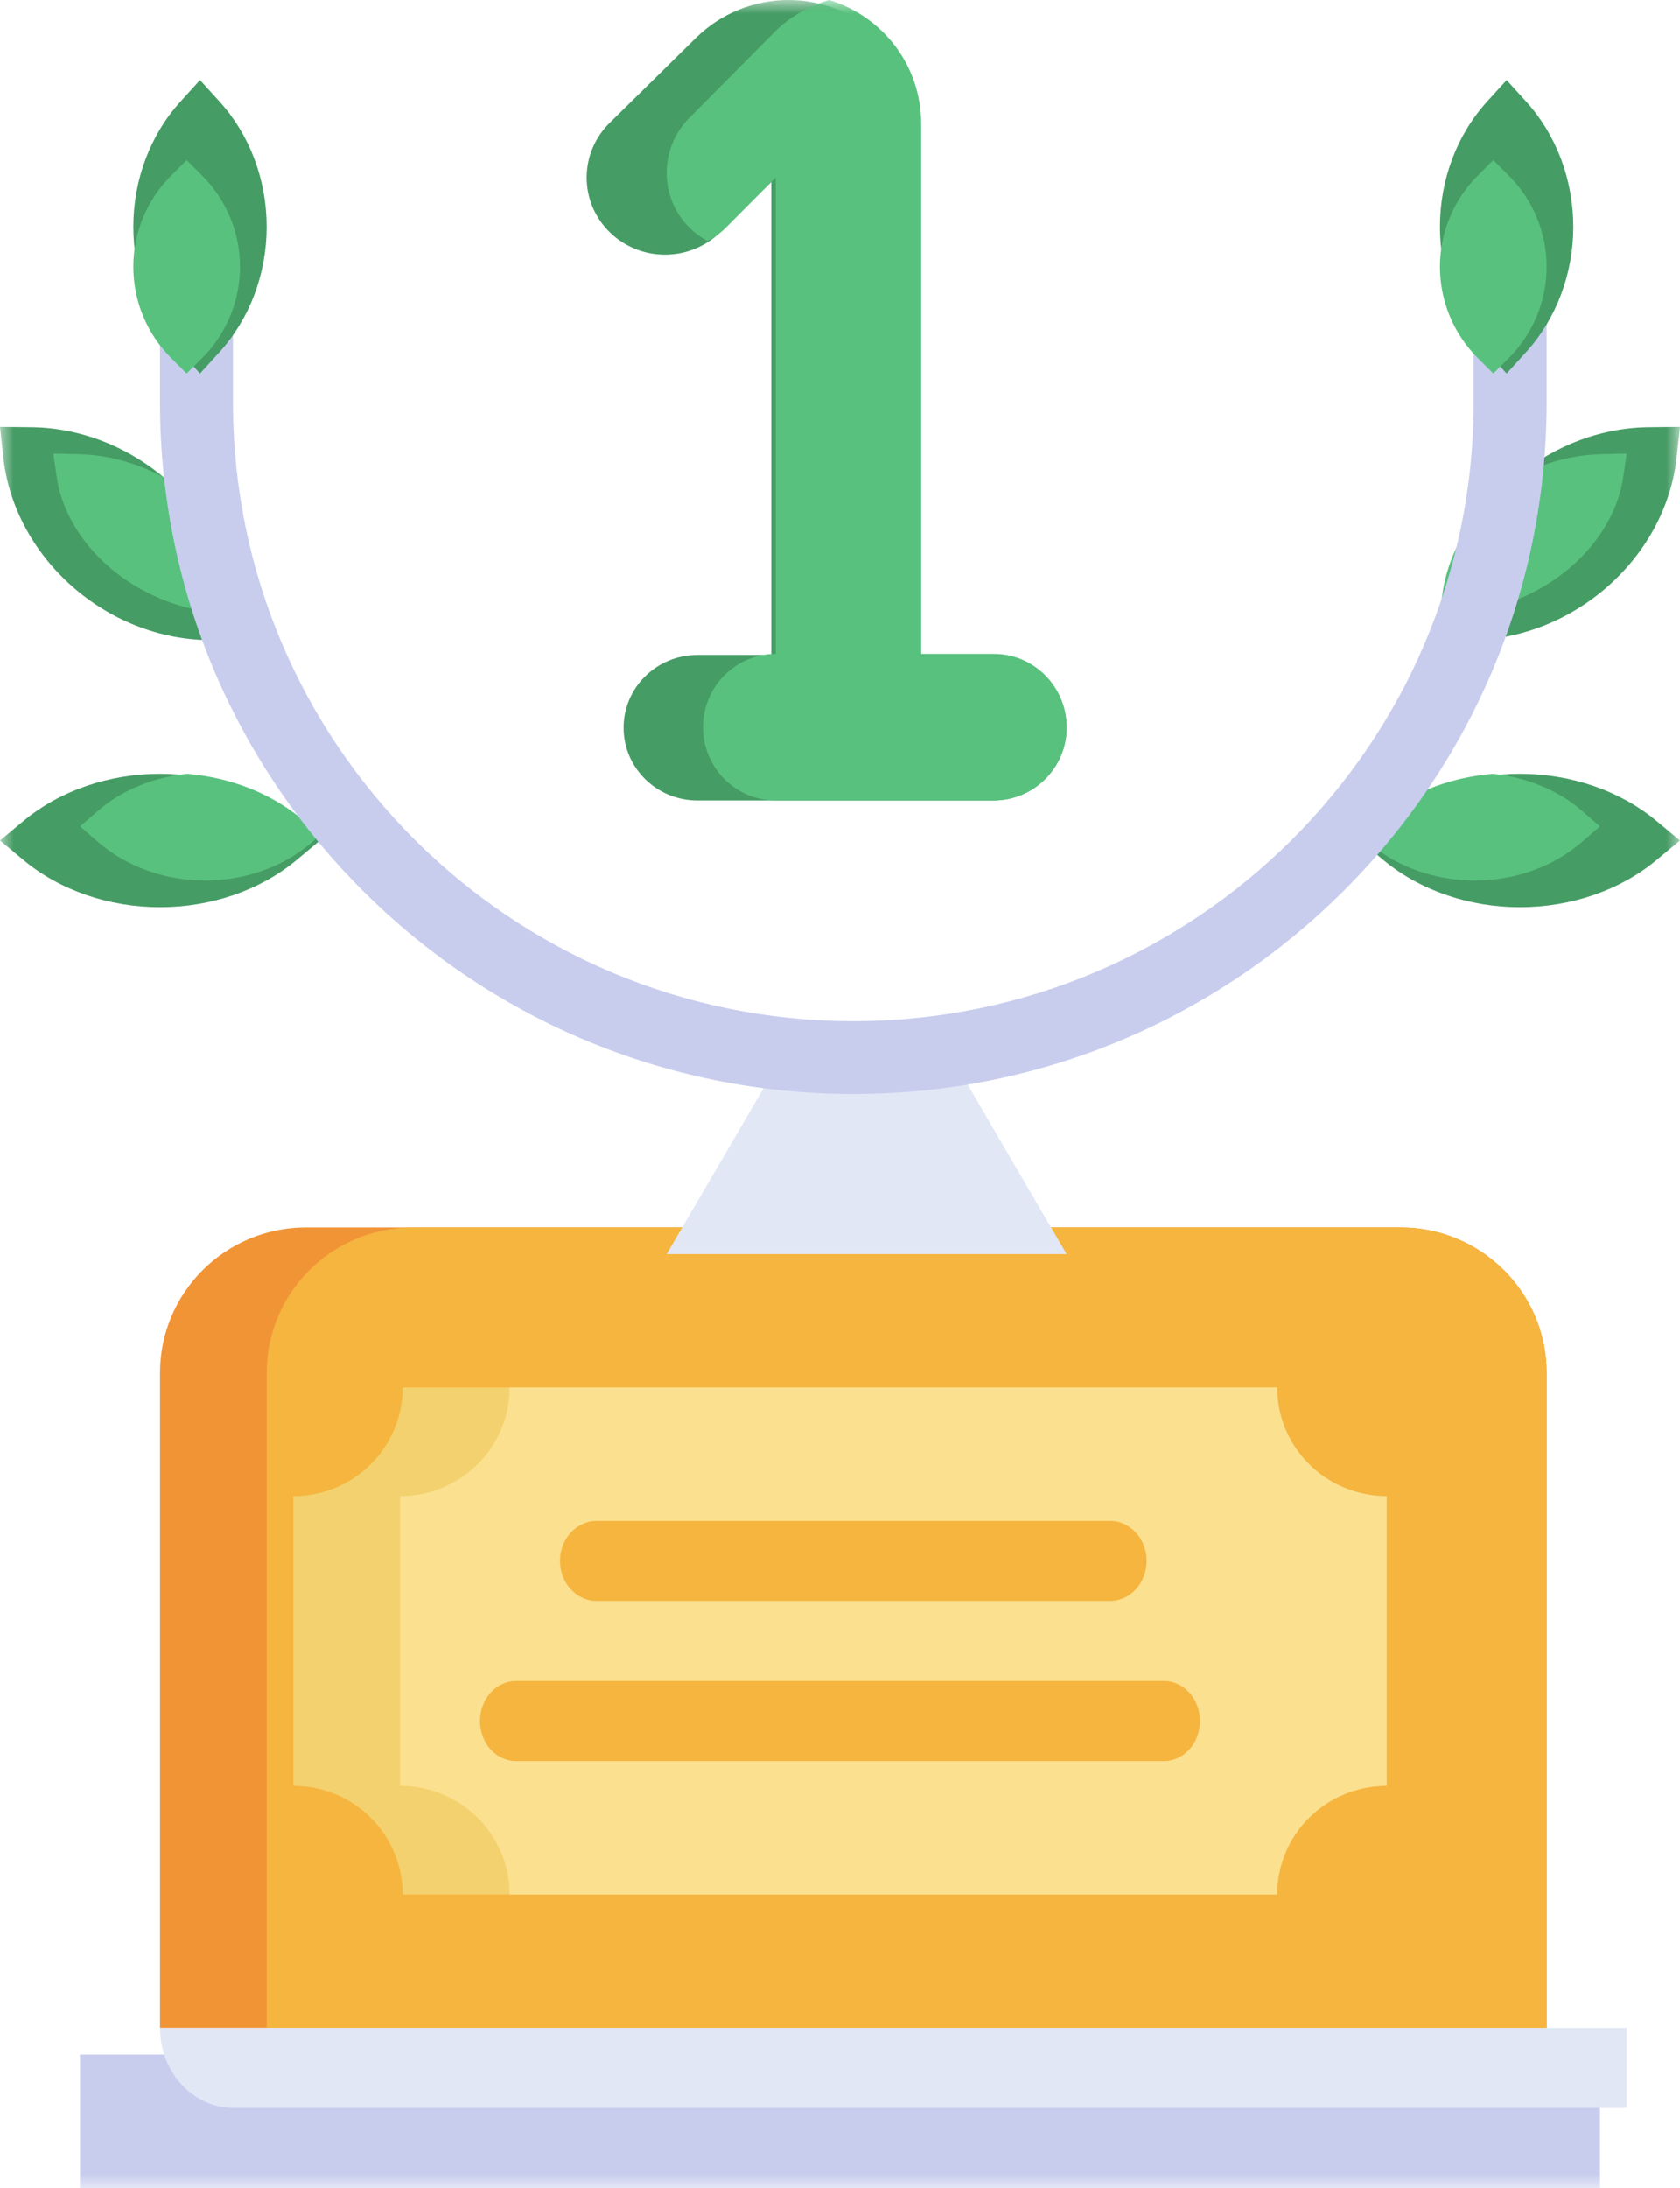 <?xml version="1.0" encoding="UTF-8"?>
<svg width="63px" height="82px" viewBox="0 0 63 82" version="1.1" xmlns="http://www.w3.org/2000/svg" xmlns:xlink="http://www.w3.org/1999/xlink">
    <title>Group 28</title>
    <defs>
        <polygon id="path-1" points="0 82 63 82 63 0 0 0"></polygon>
    </defs>
    <g id="Page-1" stroke="none" stroke-width="1" fill="none" fill-rule="evenodd">
        <g id="Blueprints/Productpagina-Kort-content-(illustratie)-Copy-2" transform="translate(-281, -1357)">
            <g id="Group-28" transform="translate(281, 1357)">
                <path d="M52.526,46 L11.474,46 C8.451,46 6,48.442 6,51.455 L6,76 L58,76 L58,51.455 C58,48.442 55.549,46 52.526,46" id="Fill-1" fill="#F19436"></path>
                <path d="M52.514,46 L15.486,46 C12.456,46 10,48.442 10,51.455 L10,76 L58,76 L58,51.455 C58,48.442 55.544,46 52.514,46" id="Fill-3" fill="#F5B53F"></path>
                <mask id="mask-2" fill="white">
                    <use xlink:href="#path-1"></use>
                </mask>
                <g id="Clip-6"></g>
                <polygon id="Fill-5" fill="#C8CDED" mask="url(#mask-2)" points="3 82 60 82 60 77 3 77"></polygon>
                <path d="M8.75,79 L61,79 L61,76 L6,76 C6,77.657 7.231,79 8.75,79" id="Fill-7" fill="#E2E7F6" mask="url(#mask-2)"></path>
                <path d="M15.1,52 L15.1,52 C15.1,54.249 13.264,56.071 11,56.071 L11,66.929 C13.264,66.929 15.1,68.751 15.1,71 L47.9,71 C47.9,68.751 49.736,66.929 52,66.929 L52,56.071 C49.736,56.071 47.9,54.249 47.9,52 L15.1,52 Z" id="Fill-8" fill="#F3D16E" mask="url(#mask-2)"></path>
                <path d="M52,66.929 L52,56.071 C49.729,56.071 47.889,54.249 47.889,52 L19.111,52 C19.111,54.249 17.271,56.071 15,56.071 L15,66.929 C17.271,66.929 19.111,68.751 19.111,71 L47.889,71 C47.889,68.751 49.729,66.929 52,66.929" id="Fill-9" fill="#FBE08F" mask="url(#mask-2)"></path>
                <path d="M41.625,60 L22.375,60 C21.616,60 21,59.328 21,58.5 C21,57.672 21.616,57 22.375,57 L41.625,57 C42.384,57 43,57.672 43,58.5 C43,59.328 42.384,60 41.625,60" id="Fill-10" fill="#F5B53F" mask="url(#mask-2)"></path>
                <path d="M43.65,66 L19.35,66 C18.604,66 18,65.328 18,64.5 C18,63.672 18.604,63 19.35,63 L43.65,63 C44.396,63 45,63.672 45,64.5 C45,65.328 44.396,66 43.65,66" id="Fill-11" fill="#F5B53F" mask="url(#mask-2)"></path>
                <path d="M34.462,24.545 L37.231,24.545 C38.76,24.545 40,25.766 40,27.273 C40,28.779 38.76,30 37.231,30 L26.154,30 C24.624,30 23.385,28.779 23.385,27.273 C23.385,25.766 24.624,24.545 26.154,24.545 L28.923,24.545 L28.923,6.818 L27.014,8.698 C26.463,9.241 25.716,9.545 24.937,9.545 C23.315,9.545 22,8.25 22,6.653 C22,5.885 22.309,5.15 22.86,4.607 L26.105,1.412 C27.023,0.508 28.268,0 29.566,0 C32.27,0 34.462,2.158 34.462,4.821 L34.462,24.545 Z" id="Fill-12" fill="#469C65" mask="url(#mask-2)"></path>
                <path d="M37.273,24.505 L34.545,24.505 L34.545,4.635 C34.545,2.434 33.083,0.596 31.09,0 C30.326,0.228 29.616,0.623 29.043,1.201 L25.847,4.42 C25.305,4.966 25,5.707 25,6.48 C25,7.59 25.622,8.543 26.528,9.035 C26.775,8.901 27.009,8.744 27.211,8.541 L29.091,6.647 L29.091,24.505 C27.585,24.505 26.364,25.735 26.364,27.253 C26.364,28.77 27.585,30 29.091,30 L37.273,30 C38.779,30 40,28.77 40,27.253 C40,25.735 38.779,24.505 37.273,24.505" id="Fill-13" fill="#58C17E" mask="url(#mask-2)"></path>
                <polygon id="Fill-14" fill="#E2E7F6" mask="url(#mask-2)" points="35.909 40 29.091 40 25 47 40 47"></polygon>
                <path d="M0.879,30.768 L0,31.5 L0.879,32.232 C2.237,33.364 4.079,34 6,34 C7.921,34 9.763,33.364 11.121,32.232 L12,31.5 L11.121,30.768 C9.763,29.636 7.921,29 6,29 C4.079,29 2.237,29.636 0.879,30.768" id="Fill-15" fill="#469C65" mask="url(#mask-2)"></path>
                <path d="M7.01,29 C8.697,29.138 10.292,29.771 11.5,30.855 L12,31.303 L11.697,31.565 C10.635,32.484 9.194,33 7.692,33 C6.19,33 4.749,32.484 3.687,31.565 L3,30.971 L3.687,30.376 C4.586,29.599 5.761,29.132 7.01,29" id="Fill-16" fill="#58C17E" mask="url(#mask-2)"></path>
                <path d="M1.192,16.013 L0,16 L0.126,17.158 C0.321,18.948 1.24,20.674 2.681,21.954 C4.121,23.235 5.966,23.966 7.808,23.987 L9,24 L8.874,22.842 C8.679,21.052 7.76,19.326 6.319,18.046 C4.879,16.765 3.034,16.034 1.192,16.013" id="Fill-17" fill="#469C65" mask="url(#mask-2)"></path>
                <path d="M6.655,18.194 C7.912,19.372 8.737,20.836 8.923,22.367 L9,23 L8.566,22.989 C7.045,22.95 5.512,22.387 4.303,21.424 C3.095,20.461 2.31,19.178 2.122,17.855 L2,17 L2.984,17.025 C4.271,17.059 5.554,17.486 6.655,18.194" id="Fill-18" fill="#58C17E" mask="url(#mask-2)"></path>
                <path d="M62.121,30.768 L63,31.5 L62.121,32.232 C60.763,33.364 58.921,34 57,34 C55.079,34 53.237,33.364 51.879,32.232 L51,31.5 L51.879,30.768 C53.237,29.636 55.079,29 57,29 C58.921,29 60.763,29.636 62.121,30.768" id="Fill-19" fill="#469C65" mask="url(#mask-2)"></path>
                <path d="M55.99,29 C54.303,29.138 52.708,29.771 51.5,30.855 L51,31.303 L51.303,31.565 C52.365,32.484 53.806,33 55.308,33 C56.81,33 58.251,32.484 59.313,31.565 L60,30.971 L59.313,30.376 C58.414,29.599 57.239,29.132 55.99,29" id="Fill-20" fill="#58C17E" mask="url(#mask-2)"></path>
                <path d="M61.808,16.013 L63,16 L62.874,17.158 C62.679,18.948 61.76,20.674 60.319,21.954 C58.879,23.235 57.034,23.966 55.192,23.987 L54,24 L54.126,22.842 C54.321,21.052 55.24,19.326 56.681,18.046 C58.121,16.765 59.966,16.034 61.808,16.013" id="Fill-21" fill="#469C65" mask="url(#mask-2)"></path>
                <path d="M56.345,18.194 C55.088,19.372 54.263,20.836 54.077,22.367 L54,23 L54.434,22.989 C55.955,22.95 57.488,22.387 58.697,21.424 C59.905,20.461 60.69,19.178 60.878,17.855 L61,17 L60.016,17.025 C58.729,17.059 57.446,17.486 56.345,18.194" id="Fill-22" fill="#58C17E" mask="url(#mask-2)"></path>
                <path d="M32,41 C17.664,41 6,29.377 6,15.091 L6,11 L8.737,11 L8.737,15.091 C8.737,27.874 19.172,38.273 32,38.273 C44.828,38.273 55.263,27.874 55.263,15.091 L55.263,11 L58,11 L58,15.091 C58,29.377 46.336,41 32,41" id="Fill-23" fill="#C8CDED" mask="url(#mask-2)"></path>
                <path d="M55.768,3.805 L56.5,3 L57.232,3.805 C58.364,5.05 59,6.739 59,8.5 C59,10.261 58.364,11.95 57.232,13.195 L56.5,14 L55.768,13.195 C54.636,11.95 54,10.261 54,8.5 C54,6.739 54.636,5.05 55.768,3.805" id="Fill-24" fill="#469C65" mask="url(#mask-2)"></path>
                <path d="M55.414,6.586 L56,6 L56.586,6.586 C57.491,7.491 58,8.719 58,10 C58,11.281 57.491,12.509 56.586,13.414 L56,14 L55.414,13.414 C54.509,12.509 54,11.281 54,10 C54,8.719 54.509,7.491 55.414,6.586" id="Fill-25" fill="#58C17E" mask="url(#mask-2)"></path>
                <path d="M8.232,3.805 L7.5,3 L6.768,3.805 C5.636,5.05 5,6.739 5,8.5 C5,10.261 5.636,11.95 6.768,13.195 L7.5,14 L8.232,13.195 C9.364,11.95 10,10.261 10,8.5 C10,6.739 9.364,5.05 8.232,3.805" id="Fill-26" fill="#469C65" mask="url(#mask-2)"></path>
                <path d="M7.586,6.586 L7,6 L6.414,6.586 C5.509,7.491 5,8.719 5,10 C5,11.281 5.509,12.509 6.414,13.414 L7,14 L7.586,13.414 C8.491,12.509 9,11.281 9,10 C9,8.719 8.491,7.491 7.586,6.586" id="Fill-27" fill="#58C17E" mask="url(#mask-2)"></path>
            </g>
        </g>
    </g>
</svg>